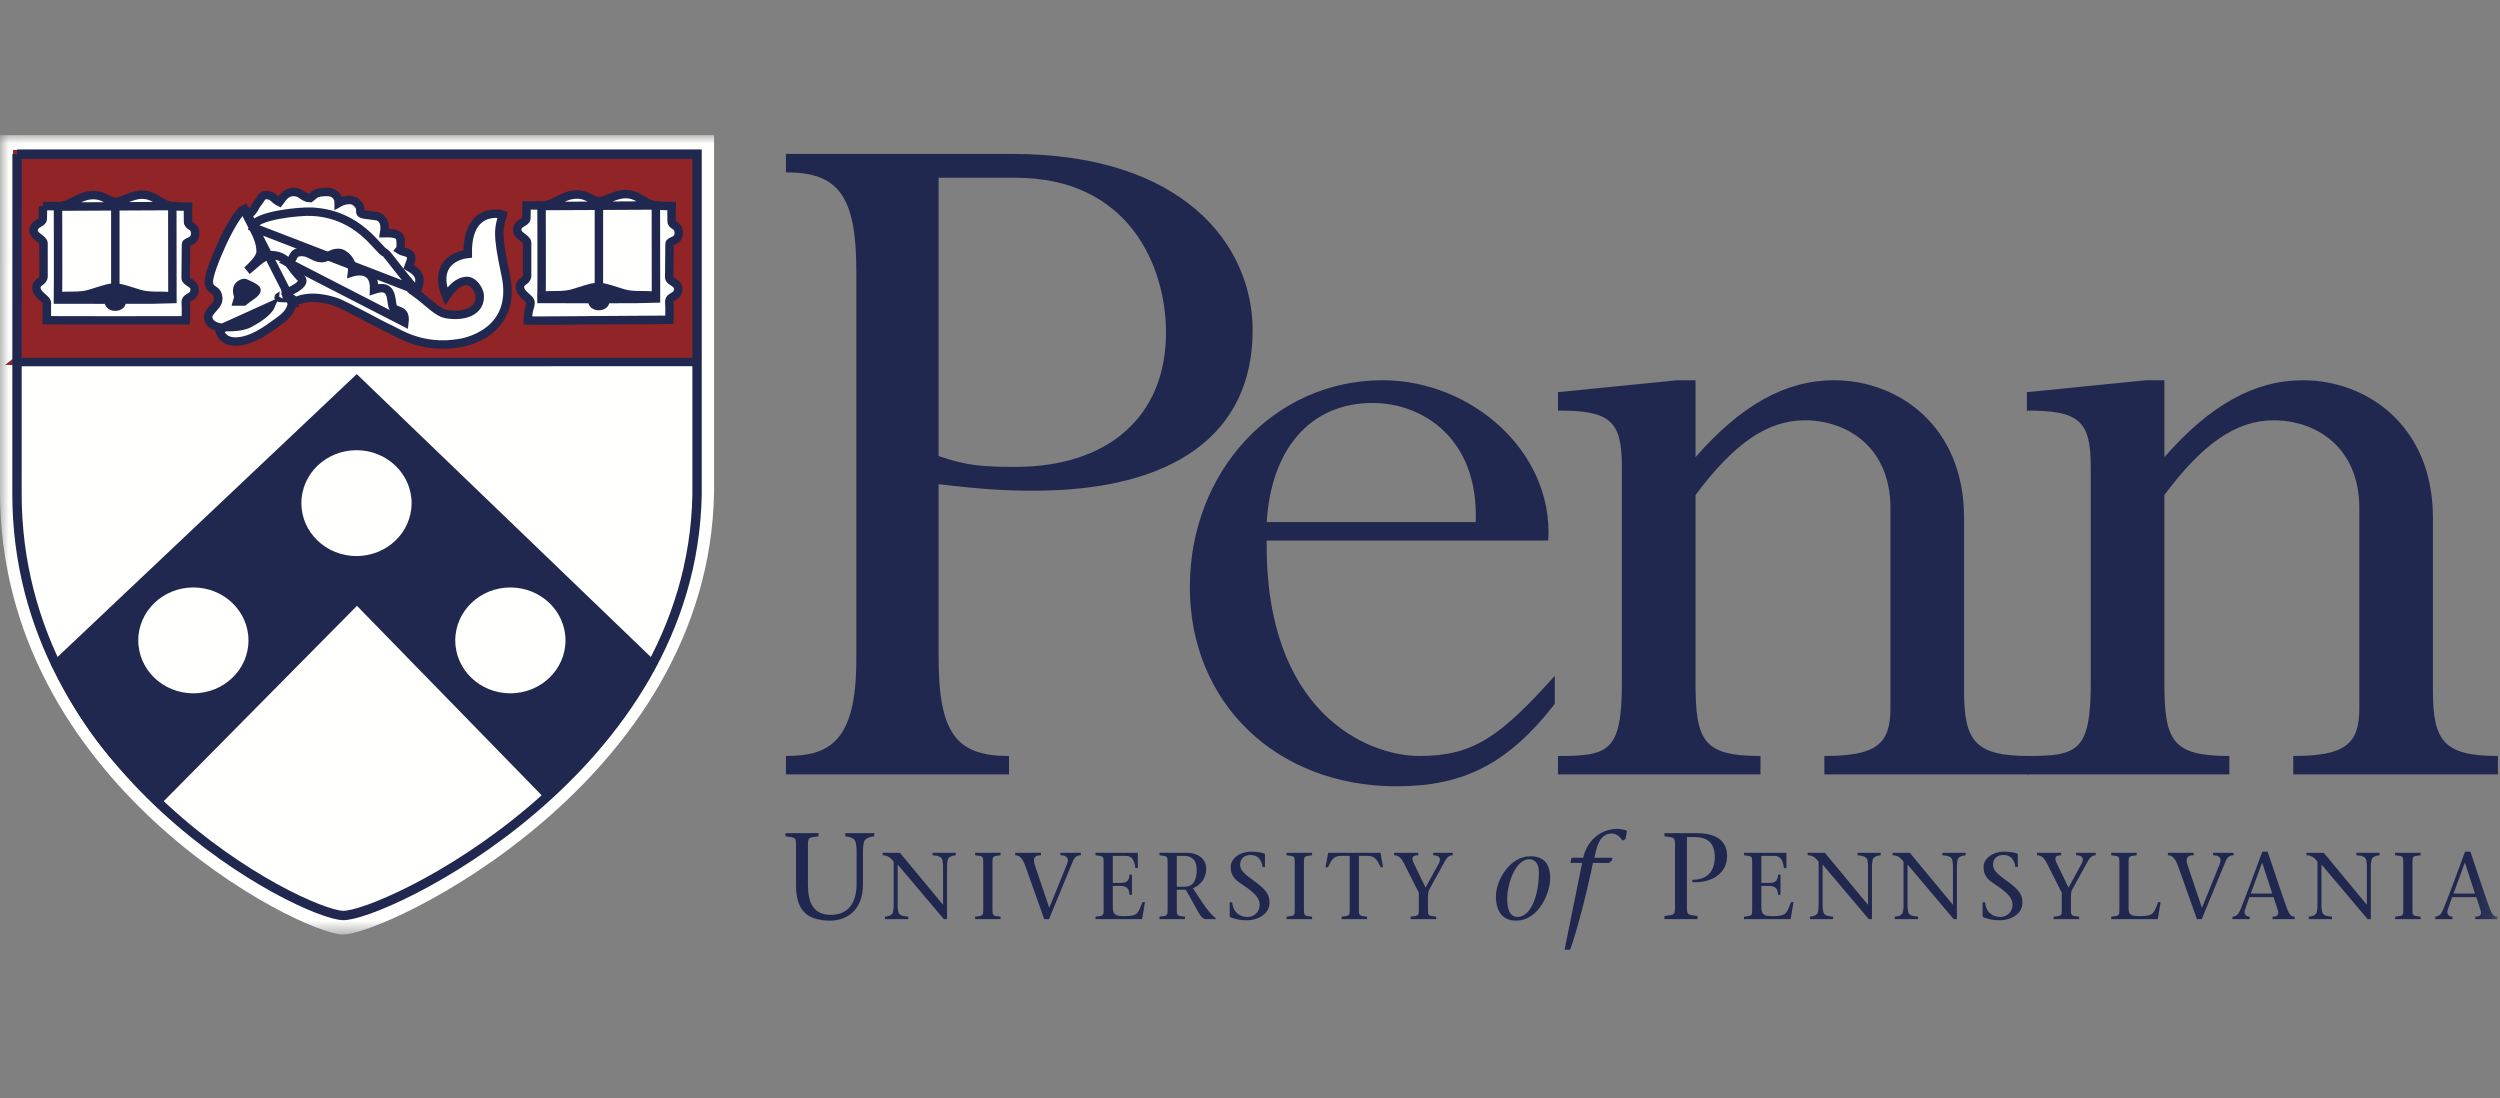 <svg xmlns="http://www.w3.org/2000/svg" xmlns:xlink="http://www.w3.org/1999/xlink" width="148" height="65" viewBox="0 0 148 65">
    <rect x="0" y="0" width="148" height="65" fill="#808080" stroke="none"/>
    <defs>
        <path id="9tt6ua1xra" d="M0.033 -0.001L147.845 -0.001 147.845 47.325 0.033 47.325z"/>
    </defs>
    <g fill="none" fill-rule="evenodd">
        <g>
            <g>
                <g>
                    <g>
                        <path fill="#21284F" d="M55.566 18.997c1.667.577 2.628.642 4.551.642 5.45 0 8.91-2.95 8.91-7.95 0-3.91-2.179-9.166-8.91-9.166h-4.551v16.474zm0 11.924c0 4.551 1.09 5.833 4.167 5.833v1.09H46.527v-1.09c2.565 0 4.167-.833 4.167-5.705V8.036c0-4.488-1.09-5.834-4.167-5.834v-1.09h13.398c10.129 0 14.231 5.385 14.231 10.45 0 6.09-4.615 9.487-12.949 9.487-1.602 0-2.949-.065-5.641-.385v10.257zM87.362 22.908c.192-5-3.205-7.052-6.09-7.052-3.782 0-6.026 2.82-6.283 7.052h12.373zm-12.373 1.09c-.128 10.193 5.963 12.756 9.04 12.756 3.14 0 4.743-1.089 8.013-4.744v1.667c-2.756 3.526-5.385 4.872-9.36 4.872-7.116 0-12.243-4.935-12.243-11.795 0-6.859 5-12.244 11.41-12.244 5.257 0 10.129 4.231 9.808 9.488H74.99zM116.272 32.908c0 2.948.642 3.846 3.847 3.846v1.09h-12.116v-1.09c3.077 0 3.91-.705 3.91-2.82v-11.86c0-3.654-2.628-5.192-5.064-5.192-2.243 0-4.23 1.41-6.474 4.423v11.09c0 3.461.448 4.36 3.846 4.36v1.09H92.233v-1.09c3.014 0 3.783-.257 3.783-4.36V19.64c0-2.757-.706-3.334-3.783-3.334v-1.09l7.052-.705h1.09v4.552c2.692-3.077 5.32-4.552 8.205-4.552 3.783 0 7.692 2.692 7.692 8.141v10.257" transform="translate(-317 -2002) translate(303 1909) translate(14 93) translate(0 8)"/>
                        <path fill="#21284F" d="M144.03 32.908c0 2.948.64 3.846 3.846 3.846v1.09h-12.115v-1.09c3.076 0 3.909-.705 3.909-2.82v-11.86c0-3.654-2.628-5.192-5.063-5.192-2.245 0-4.231 1.41-6.476 4.423v11.09c0 3.461.45 4.36 3.847 4.36v1.09H119.99v-1.09c3.013 0 3.783-.257 3.783-4.36V19.64c0-2.757-.705-3.334-3.783-3.334v-1.09l7.052-.705h1.09v4.552c2.692-3.077 5.32-4.552 8.205-4.552 3.782 0 7.693 2.692 7.693 8.141v10.257M47.83 44.363c0 1.018.276 1.796 1.36 1.796.996 0 1.52-.67 1.52-1.833v-2.021c0-.153-.03-.276-.044-.393-.036-.262-.283-.364-.625-.4v-.189h1.716v.19c-.349.035-.589.137-.625.399-.015.117-.044.24-.044.393v2.05c0 1.564-.996 2.146-1.934 2.146-1.55 0-2.03-.786-2.03-2.101v-2.168c0-.676.03-.64-.625-.72v-.189h1.956v.19c-.654.08-.625.043-.625.72v2.13M55.874 46.413c-.892-1.054-1.817-2.16-2.732-3.236v2.48c0 .117.022.212.033.302.029.202.22.281.59.308v.146H52.39v-.146c.27-.027.454-.106.482-.308.012-.09.034-.185.034-.302v-2.644c-.157-.202-.331-.381-.65-.381v-.147h1.02c.837 1.016 1.706 2.05 2.542 3.065h.011v-2.306c0-.118-.022-.214-.033-.303-.028-.203-.219-.281-.59-.31v-.146h1.375v.147c-.263.028-.454.106-.482.309-.011.09-.034.185-.034.303v3.17h-.19M58.753 45.712c0 .522-.022.493.482.555v.146h-1.509v-.146c.505-.062.483-.033.483-.555v-2.525c0-.521.022-.494-.483-.555v-.147h1.51v.147c-.505.061-.483.034-.483.555v2.525M61.626 42.632c-.309 0-.533.09-.348.628.219.662.544 1.627.837 2.48.358-.858.7-1.722 1.049-2.581.14-.353-.006-.527-.388-.527v-.147h1.213v.147c-.163 0-.348.056-.467.337-.47 1.15-.947 2.295-1.42 3.444h-.285c-.342-.97-.724-2.053-1.066-3.007-.208-.6-.382-.774-.65-.774v-.147h1.525v.147M64.853 46.267c.505-.062.482-.033.482-.555v-2.525c0-.521.023-.494-.482-.555v-.147h2.508v.904h-.146c-.056-.415-.168-.723-.572-.723h-.764v1.604h.472c.354 0 .505-.14.516-.489h.146v1.196h-.146c-.01-.33-.14-.528-.516-.528h-.472v1.27c0 .476.22.515.724.515.814 0 .775-.23 1.033-.83h.146l-.169 1.01h-2.76v-.147M69.667 44.495h.466c.488 0 .713-.37.713-1.005 0-.612-.337-.824-.747-.824h-.432v1.83zm-1.027-2.01h1.633c.567 0 1.133.299 1.133.954 0 .579-.353.977-.785 1.146l.55.835c.28.41.595.803.79.92v.073h-.577c-.33 0-.51-.611-1.19-1.74h-.527v1.039c0 .522-.022.493.483.555v.146h-1.51v-.146c.505-.062.483-.033.483-.555v-2.525c0-.521.022-.494-.483-.555v-.147zM74.74 43.321c-.045-.392-.258-.706-.707-.706-.326 0-.617.169-.617.583 0 .393.392.629.954 1.05.594.443.785.729.785 1.195 0 .668-.684 1.038-1.358 1.038-.359 0-.667-.068-.959-.18-.023-.01-.04-.034-.04-.078v-.808h.147c.061.623.47.87.903.87.399 0 .723-.304.723-.713 0-.364-.196-.662-1.038-1.217-.302-.203-.678-.422-.678-1.034 0-.504.56-.903 1.206-.903.241 0 .561.029.785.107.034.011.04.033.04.061v.735h-.145M77.192 45.712c0 .522-.022.493.483.555v.146h-1.51v-.146c.506-.062.483-.033.483-.555v-2.525c0-.521.023-.494-.483-.555v-.147h1.51v.147c-.505.061-.483.034-.483.555v2.525M80.447 45.712c0 .522-.023.493.483.555v.146h-1.51v-.146c.505-.062.482-.033.482-.555v-3.046h-.504c-.489 0-.601.308-.786.678h-.141l.152-.859h3.103l.152.859h-.14c-.186-.37-.298-.678-.786-.678h-.505v3.046M83.51 46.267c.505-.062.484-.033.484-.555v-.864l-.866-1.712c-.185-.365-.342-.504-.6-.504v-.147h1.431v.147c-.425 0-.387.213-.247.504l.68 1.409.774-1.409c.19-.342.011-.504-.32-.504v-.147h1.156v.147c-.157 0-.309.072-.46.342l-.936 1.7c-.057.112-.07.27-.07.41v.628c0 .522-.02.493.484.555v.146h-1.51v-.146M91.102 43.65c0-.756-.458-.785-.574-.785-.786 0-1.302 1.41-1.302 2.356 0 .379.066 1.061.604 1.061.83 0 1.272-1.367 1.272-2.631zm-2.545 1.419c0-.953.822-2.378 2.036-2.378.968 0 1.178.654 1.178 1.308 0 .8-.64 2.502-2.029 2.502-.93 0-1.185-.749-1.185-1.432zM95.43 42.93l-.175.154h-.952c-.357 1.73-.94 4.035-1.353 5.14h-.328l1.04-5.14h-.69l.065-.306h.684c.385-1.55 1.665-1.71 1.97-1.71.167 0 .517.03.626.131l-.088.48-.181.088c-.102-.196-.335-.422-.64-.422-.436 0-.763.298-.94 1.083l-.078.35h1.069l-.03.153M99.866 45.505c0 .676-.03.64.625.72v.188h-1.957v-.188c.655-.08.626-.044.626-.72v-3.273c0-.676.03-.64-.626-.72v-.189h1.906c1.207 0 1.804.48 1.804 1.353 0 1.047-.945 1.614-2.059 1.548v-.144c.91.013 1.33-.531 1.33-1.331 0-.816-.391-1.193-1.206-1.193h-.443v3.95M103.246 46.267c.506-.062.483-.033.483-.555v-2.525c0-.521.023-.494-.483-.555v-.147h2.509v.904h-.147c-.056-.415-.168-.723-.571-.723h-.764v1.604h.472c.353 0 .505-.14.516-.489h.146v1.196h-.146c-.01-.33-.141-.528-.516-.528h-.472v1.27c0 .476.219.515.724.515.814 0 .775-.23 1.033-.83h.146l-.17 1.01h-2.76v-.147M110.63 46.413c-.892-1.054-1.817-2.16-2.732-3.236v2.48c0 .117.023.212.034.302.028.202.218.281.589.308v.146h-1.374v-.146c.268-.027.453-.106.482-.308.011-.09.033-.185.033-.302v-2.644c-.157-.202-.33-.381-.65-.381v-.147h1.02c.837 1.016 1.706 2.05 2.542 3.065h.012v-2.306c0-.118-.022-.214-.033-.303-.029-.203-.219-.281-.59-.31v-.146h1.375v.147c-.264.028-.455.106-.482.309-.012.09-.035.185-.035.303v3.17h-.19M115.658 46.413c-.891-1.054-1.817-2.16-2.732-3.236v2.48c0 .117.022.212.033.302.029.202.219.281.59.308v.146h-1.374v-.146c.268-.027.453-.106.481-.308.012-.09.034-.185.034-.302v-2.644c-.157-.202-.33-.381-.65-.381v-.147h1.02c.837 1.016 1.707 2.05 2.542 3.065h.012v-2.306c0-.118-.023-.214-.034-.303-.027-.203-.218-.281-.59-.31v-.146h1.375v.147c-.263.028-.454.106-.482.309-.011.09-.034.185-.034.303v3.17h-.19M119.311 43.321c-.044-.392-.257-.706-.707-.706-.324 0-.617.169-.617.583 0 .393.393.629.954 1.05.595.443.786.729.786 1.195 0 .668-.685 1.038-1.357 1.038-.36 0-.668-.068-.961-.18-.022-.01-.039-.034-.039-.078v-.808h.146c.062.623.471.87.903.87.398 0 .724-.304.724-.713 0-.364-.195-.662-1.038-1.217-.303-.203-.679-.422-.679-1.034 0-.504.561-.903 1.206-.903.242 0 .562.029.786.107.034.011.04.033.04.061v.735h-.147M121.573 46.267c.505-.062.483-.033.483-.555v-.864l-.865-1.712c-.185-.365-.342-.504-.6-.504v-.147h1.43v.147c-.425 0-.387.213-.246.504l.68 1.409.773-1.409c.19-.342.012-.504-.32-.504v-.147h1.157v.147c-.158 0-.31.072-.46.342l-.937 1.7c-.057.112-.068.27-.068.41v.628c0 .522-.023.493.482.555v.146h-1.51v-.146M124.984 46.267c.506-.062.483-.033.483-.555v-2.525c0-.521.023-.494-.483-.555v-.147h1.51v.147c-.505.061-.482.034-.482.555v2.615c0 .393.218.432.718.432.813 0 .78-.23 1.038-.83h.14l-.168 1.01h-2.756v-.147M129.867 42.632c-.309 0-.534.09-.349.628.22.662.545 1.627.837 2.48.358-.858.701-1.722 1.049-2.581.14-.353-.005-.527-.387-.527v-.147h1.212v.147c-.162 0-.348.056-.465.337-.472 1.15-.949 2.295-1.42 3.444h-.286c-.343-.97-.725-2.053-1.067-3.007-.208-.6-.381-.774-.65-.774v-.147h1.526v.147M134.519 44.899l-.596-1.824h-.01l-.668 1.824h1.274zm-1.359.213l-.258.751c-.073.22.034.404.28.404v.146h-1.02v-.146c.152 0 .314-.095.404-.28.242-.494.897-2.329 1.363-3.569h.315c.381 1.129.954 2.857 1.144 3.356.123.315.214.493.455.493v.146h-1.308v-.146c.354 0 .388-.185.298-.432l-.242-.723h-1.43zM140.164 46.413c-.892-1.054-1.819-2.16-2.733-3.236v2.48c0 .117.022.212.034.302.028.202.218.281.589.308v.146h-1.375v-.146c.27-.027.454-.106.483-.308.01-.09.033-.185.033-.302v-2.644c-.157-.202-.331-.381-.65-.381v-.147h1.02c.836 1.016 1.707 2.05 2.542 3.065h.011v-2.306c0-.118-.021-.214-.034-.303-.027-.203-.218-.281-.588-.31v-.146h1.375v.147c-.264.028-.455.106-.483.309-.01.09-.034.185-.034.303v3.17h-.19M142.817 45.712c0 .522-.021.493.483.555v.146h-1.509v-.146c.505-.062.483-.033.483-.555v-2.525c0-.521.022-.494-.483-.555v-.147h1.509v.147c-.504.061-.483.034-.483.555v2.525" transform="translate(-317 -2002) translate(303 1909) translate(14 93) translate(0 8)"/>
                        <g transform="translate(-317 -2002) translate(303 1909) translate(14 93) translate(0 8)">
                            <mask id="lqselr437b" fill="#fff">
                                <use xlink:href="#9tt6ua1xra"/>
                            </mask>
                            <path fill="#21284F" d="M146.521 44.899l-.595-1.824h-.011l-.667 1.824h1.273zm-1.357.213l-.26.751c-.072.22.034.404.282.404v.146h-1.022v-.146c.152 0 .314-.095.404-.28.241-.494.898-2.329 1.364-3.569h.314c.382 1.129.954 2.857 1.145 3.356.124.315.213.493.454.493v.146h-1.307v-.146c.353 0 .387-.185.297-.432l-.24-.723h-1.431z" mask="url(#lqselr437b)"/>
                            <path fill="#FFFFFE" d="M.004-.001h42.269v21.13c-.286 17.224-19.588 26.278-22.016 26.195C17.73 47.237-.053 38.379 0 21.04L.004 0" mask="url(#lqselr437b)"/>
                        </g>
                        <path fill="#FFFFFE" d="M1.024 1.122H41.28v20.125C41.007 37.65 22.624 46.273 20.31 46.194 17.906 46.112.97 37.674 1.02 21.16l.004-20.04" transform="translate(-317 -2002) translate(303 1909) translate(14 93) translate(0 8)"/>
                        <path fill="#902426" d="M1.02 13.352c.059.058.002-12.227.002-12.227H41.25v12.228H1.019" transform="translate(-317 -2002) translate(303 1909) translate(14 93) translate(0 8)"/>
                        <path stroke="#902426" stroke-width=".5" d="M1.02 13.352c.059.058.002-12.227.002-12.227H41.25v12.228H1.019z" transform="translate(-317 -2002) translate(303 1909) translate(14 93) translate(0 8)"/>
                        <path fill="#21284F" d="M3.274 31.252c1.547 3.253 3.46 5.872 6.145 8.1l11.714-11.843 11.275 11.564c2.324-2.125 4.588-4.698 6.21-7.747L21.119 14.492 3.354 31.287l-.08-.035" transform="translate(-317 -2002) translate(303 1909) translate(14 93) translate(0 8)"/>
                        <path stroke="#21284F" stroke-width=".5" d="M3.274 31.252c1.547 3.253 3.46 5.872 6.145 8.1l11.714-11.843 11.275 11.564c2.324-2.125 4.588-4.698 6.21-7.747L21.119 14.492 3.354 31.287l-.08-.035zM1.02 13.435L41.247 13.43" transform="translate(-317 -2002) translate(303 1909) translate(14 93) translate(0 8)"/>
                        <path fill="#FFFFFE" d="M31.17 4.164h1.095c.802-.184 1.094-.649 1.917-.649.592 0 .871.393 1.306.393.367 0 .932-.419 1.55-.419.634 0 .946.38 1.362.557.367.157.85.149 1.36.149-.015.367 0 .585 0 .892 0 .315.421.19.421.702 0 .537-.544.432-.544.648l-.02 1.998c.027.25.53.282.53.662 0 .563-.56.368-.523.812.026.328 0 1.022 0 1.022-1.082 0-8.037.064-8.377.05.02-.74.135-.695.16-1.052.021-.288-.625-.465-.625-.95 0-.334.388-.315.422-.629V6.358c-.02-.262-.606-.393-.586-.766.025-.446.545-.39.545-.688 0-.13.013-.616.007-.74" transform="translate(-317 -2002) translate(303 1909) translate(14 93) translate(0 8)"/>
                        <path stroke="#21284F" stroke-width=".5" d="M31.17 4.164h1.095c.802-.184 1.094-.649 1.917-.649.592 0 .871.393 1.306.393.367 0 .932-.419 1.55-.419.634 0 .946.38 1.362.557.367.157.85.149 1.36.149-.015.367 0 .585 0 .892 0 .315.421.19.421.702 0 .537-.544.432-.544.648l-.02 1.998c.027.25.53.282.53.662 0 .563-.56.368-.523.812.026.328 0 1.022 0 1.022-1.082 0-8.037.064-8.377.05.02-.74.135-.695.16-1.052.021-.288-.625-.465-.625-.95 0-.334.388-.315.422-.629V6.358c-.02-.262-.606-.393-.586-.766.025-.446.545-.39.545-.688 0-.13.013-.616.007-.74zm.89.033s.014 4.455 0 5.503c0 0 6.489.013 6.774-.013 0-1.186-.006-5.523-.006-5.523l-6.767.033zm3.395-.275v5.79-5.79z" transform="translate(-317 -2002) translate(303 1909) translate(14 93) translate(0 8)"/>
                        <path fill="#21284F" d="M35.557 8.999c.285.013.81.205 1.32.36.658.2 1.358.06 1.876.164.163.033-3.196.059-3.196.059.013-.649 0-.583 0-.583" transform="translate(-317 -2002) translate(303 1909) translate(14 93) translate(0 8)"/>
                        <path stroke="#21284F" stroke-width=".5" d="M35.557 8.999c.285.013.81.205 1.32.36.658.2 1.358.06 1.876.164.163.033-3.196.059-3.196.059.013-.649 0-.583 0-.583z" transform="translate(-317 -2002) translate(303 1909) translate(14 93) translate(0 8)"/>
                        <path fill="#21284F" d="M35.073 9.857c0-.145.17-.262.378-.262.209 0 .377.117.377.262 0 .144-.168.262-.377.262s-.378-.118-.378-.262" transform="translate(-317 -2002) translate(303 1909) translate(14 93) translate(0 8)"/>
                        <path stroke="#21284F" stroke-width=".5" d="M35.073 9.857c0-.145.17-.262.378-.262.209 0 .377.117.377.262 0 .144-.168.262-.377.262s-.378-.118-.378-.262z" transform="translate(-317 -2002) translate(303 1909) translate(14 93) translate(0 8)"/>
                        <path fill="#21284F" d="M35.266 8.999c-.286.013-.81.205-1.32.36-.66.2-1.359.06-1.877.164-.163.033 3.197.059 3.197.059-.014-.649 0-.583 0-.583" transform="translate(-317 -2002) translate(303 1909) translate(14 93) translate(0 8)"/>
                        <path stroke="#21284F" stroke-width=".5" d="M35.266 8.999c-.286.013-.81.205-1.32.36-.66.2-1.359.06-1.877.164-.163.033 3.197.059 3.197.059-.014-.649 0-.583 0-.583z" transform="translate(-317 -2002) translate(303 1909) translate(14 93) translate(0 8)"/>
                        <path fill="#FFFFFE" d="M12.974 11.514c.109.426.429.707.952.707.973 0 1.911-.72 2.476-1.126.442-.315.897-.649.897-1.337l-.081.262s.762-.76 2.638-.157c.522.168 2.755 1.422 3.238 1.625.415.177 1.87 1.22 4.142.818 0 0 3.47-.478 2.695-4.05-.554-2.555-.383-2.736-.171-3.555-.082-.04-2.122-.498-2.068 2.332-.885.092-2.014.76-1.279 2.516.3-.446.7-.917 1.251-.917.347 0 .713.498.735.864.055.891-.843 1.284-1.959 1.1-.565-.092-1.086-.719-1.865-1.283.136-.065.26-.524.26-.708 0-.452-.387-.661-.652-.812.054-.157.162-.367.162-.524 0-.36-.51-.334-.707-.472.082-.11.082-.046.082-.21 0-.524.081-.812-.98-.786.09-.517-.02-.851-.38-.996l-.79-.104c-.489-.092 0-.255-.453-.69-.403-.39-1.066 0-1.066 0 0-.36-.249-.647-.684-.647-.231 0-.517.02-.68.105l-.326.262c-.409 0-.51-.367-.98-.367s-.66.367-.843.603c-.32-.15-.36-.42-.789-.42-.252 0-.327.27-.435.394-.279.308-.26.627-.695.784l-.162-.284-.014-.055c-.64.308-2.082 3.597-2.082 4.271 0 .643.559.361.559 1.049 0 .406-.599.701-.599 1.048 0 .44.51.655.952.655l-.299.105" transform="translate(-317 -2002) translate(303 1909) translate(14 93) translate(0 8)"/>
                        <path stroke="#21284F" stroke-width=".5" d="M12.974 11.514c.109.426.429.707.952.707.973 0 1.911-.72 2.476-1.126.442-.315.897-.649.897-1.337l-.081.262s.762-.76 2.638-.157c.522.168 2.755 1.422 3.238 1.625.415.177 1.87 1.22 4.142.818 0 0 3.47-.478 2.695-4.05-.554-2.555-.383-2.736-.171-3.555-.082-.04-2.122-.498-2.068 2.332-.885.092-2.014.76-1.279 2.516.3-.446.7-.917 1.251-.917.347 0 .713.498.735.864.055.891-.843 1.284-1.959 1.1-.565-.092-1.086-.719-1.865-1.283.136-.065.26-.524.26-.708 0-.452-.387-.661-.652-.812.054-.157.162-.367.162-.524 0-.36-.51-.334-.707-.472.082-.11.082-.046.082-.21 0-.524.081-.812-.98-.786.09-.517-.02-.851-.38-.996l-.79-.104c-.489-.092 0-.255-.453-.69-.403-.39-1.066 0-1.066 0 0-.36-.249-.647-.684-.647-.231 0-.517.02-.68.105l-.326.262c-.409 0-.51-.367-.98-.367s-.66.367-.843.603c-.32-.15-.36-.42-.789-.42-.252 0-.327.27-.435.394-.279.308-.26.627-.695.784l-.162-.284-.014-.055c-.64.308-2.082 3.597-2.082 4.271 0 .643.559.361.559 1.049 0 .406-.599.701-.599 1.048 0 .44.51.655.952.655l-.299.105z" transform="translate(-317 -2002) translate(303 1909) translate(14 93) translate(0 8)"/>
                        <path fill="#21284F" d="M14.477 8.751s.708.273.708.42c0 .198-.458.419-.762.68h-.381c.136-.445 0-.283 0-.68 0-.3.316-.42.435-.42" transform="translate(-317 -2002) translate(303 1909) translate(14 93) translate(0 8)"/>
                        <path stroke="#21284F" stroke-width=".5" d="M14.477 8.751s.708.273.708.42c0 .198-.458.419-.762.68h-.381c.136-.445 0-.283 0-.68 0-.3.316-.42.435-.42zm2.585-1.206c.367-.177.196-.628.788-.628.524 0 .722.366 1.197.366.32 0 .544-.314.98-.314.387 0 .898.524.816 1.153 0 0 1.36-.446 1.305 1.022 1.089-.367.98.53 1.089.97.109.418.816.078.707.969l-6.882-3.538z" transform="translate(-317 -2002) translate(303 1909) translate(14 93) translate(0 8)"/>
                        <path fill="#FFFFFE" d="M2.543 4.2h1.094c.802-.184 1.095-.65 1.918-.65.592 0 .87.394 1.306.394.367 0 .932-.42 1.55-.42.633 0 .946.38 1.36.557.368.157.851.15 1.361.15-.014.366 0 .584 0 .892 0 .315.421.19.421.7 0 .538-.543.433-.543.65l-.02 1.998c.026.248.53.281.53.661 0 .564-.56.369-.524.812.027.328 0 1.022 0 1.022-1.082 0-7.89.007-8.23-.006.022-.74-.011-.639.014-.996.02-.288-.625-.465-.625-.95 0-.334.388-.314.421-.628V6.394c-.02-.262-.605-.393-.585-.767.024-.446.544-.389.544-.688 0-.13.014-.615.008-.74" transform="translate(-317 -2002) translate(303 1909) translate(14 93) translate(0 8)"/>
                        <path stroke="#21284F" stroke-width=".5" d="M2.543 4.2h1.094c.802-.184 1.095-.65 1.918-.65.592 0 .87.394 1.306.394.367 0 .932-.42 1.55-.42.633 0 .946.38 1.36.557.368.157.851.15 1.361.15-.014.366 0 .584 0 .892 0 .315.421.19.421.7 0 .538-.543.433-.543.65l-.02 1.998c.026.248.53.281.53.661 0 .564-.56.369-.524.812.027.328 0 1.022 0 1.022-1.082 0-7.89.007-8.23-.006.022-.74-.011-.639.014-.996.02-.288-.625-.465-.625-.95 0-.334.388-.314.421-.628V6.394c-.02-.262-.605-.393-.585-.767.024-.446.544-.389.544-.688 0-.13.014-.615.008-.74zm.89.032s.014 4.455 0 5.503c0 0 6.489.013 6.774-.014 0-1.185-.007-5.522-.007-5.522l-6.767.033zm3.394-.275v5.791-5.791z" transform="translate(-317 -2002) translate(303 1909) translate(14 93) translate(0 8)"/>
                        <path fill="#21284F" d="M6.929 9.034c.286.013.81.206 1.32.36.659.2 1.359.06 1.877.164.163.033-3.197.06-3.197.06.014-.65 0-.584 0-.584" transform="translate(-317 -2002) translate(303 1909) translate(14 93) translate(0 8)"/>
                        <path stroke="#21284F" stroke-width=".5" d="M6.929 9.034c.286.013.81.206 1.32.36.659.2 1.359.06 1.877.164.163.033-3.197.06-3.197.06.014-.65 0-.584 0-.584z" transform="translate(-317 -2002) translate(303 1909) translate(14 93) translate(0 8)"/>
                        <path fill="#21284F" d="M6.446 9.892c0-.145.17-.262.378-.262s.377.117.377.262c0 .145-.169.262-.377.262-.209 0-.378-.117-.378-.262" transform="translate(-317 -2002) translate(303 1909) translate(14 93) translate(0 8)"/>
                        <path stroke="#21284F" stroke-width=".5" d="M6.446 9.892c0-.145.17-.262.378-.262s.377.117.377.262c0 .145-.169.262-.377.262-.209 0-.378-.117-.378-.262z" transform="translate(-317 -2002) translate(303 1909) translate(14 93) translate(0 8)"/>
                        <path fill="#21284F" d="M6.638 9.034c-.285.013-.81.206-1.319.36-.66.2-1.359.06-1.877.164-.163.033 3.196.06 3.196.06-.013-.65 0-.584 0-.584" transform="translate(-317 -2002) translate(303 1909) translate(14 93) translate(0 8)"/>
                        <path stroke="#21284F" stroke-width=".5" d="M6.638 9.034c-.285.013-.81.206-1.319.36-.66.2-1.359.06-1.877.164-.163.033 3.196.06 3.196.06-.013-.65 0-.584 0-.584z" transform="translate(-317 -2002) translate(303 1909) translate(14 93) translate(0 8)"/>
                        <path fill="#FFFFFE" d="M7.936 29.912c0-1.868 1.572-3.385 3.512-3.385s3.512 1.517 3.512 3.385c0 1.869-1.572 3.382-3.512 3.382s-3.512-1.513-3.512-3.382" transform="translate(-317 -2002) translate(303 1909) translate(14 93) translate(0 8)"/>
                        <path stroke="#21284F" stroke-width=".5" d="M7.936 29.912c0-1.868 1.572-3.385 3.512-3.385s3.512 1.517 3.512 3.385c0 1.869-1.572 3.382-3.512 3.382s-3.512-1.513-3.512-3.382z" transform="translate(-317 -2002) translate(303 1909) translate(14 93) translate(0 8)"/>
                        <path fill="#FFFFFE" d="M17.592 21.785c0-1.868 1.573-3.383 3.512-3.383 1.94 0 3.512 1.515 3.512 3.383 0 1.87-1.572 3.383-3.512 3.383s-3.512-1.513-3.512-3.383" transform="translate(-317 -2002) translate(303 1909) translate(14 93) translate(0 8)"/>
                        <path stroke="#21284F" stroke-width=".5" d="M17.592 21.785c0-1.868 1.573-3.383 3.512-3.383 1.94 0 3.512 1.515 3.512 3.383 0 1.87-1.572 3.383-3.512 3.383s-3.512-1.513-3.512-3.383z" transform="translate(-317 -2002) translate(303 1909) translate(14 93) translate(0 8)"/>
                        <path fill="#FFFFFE" d="M26.702 29.912c0-1.868 1.573-3.385 3.513-3.385s3.512 1.517 3.512 3.385c0 1.869-1.573 3.382-3.512 3.382-1.94 0-3.513-1.513-3.513-3.382" transform="translate(-317 -2002) translate(303 1909) translate(14 93) translate(0 8)"/>
                        <g stroke="#21284F">
                            <path stroke-width=".5" d="M26.148 28.803c0-1.868 1.572-3.384 3.512-3.384s3.513 1.516 3.513 3.384c0 1.869-1.573 3.382-3.513 3.382s-3.512-1.513-3.512-3.382zM24.072 8.066c-.897-.989-1.689-2.148-1.825-2.206-.442-.183-1.496-2.28-4.325-2.437-.719-.04-3.425.223-3.517.915l9.667 3.728zm-7.31.761c.011-.067.017-.14.017-.215 0-.113-.663-.05-.82-.096-.11-.033.291-.193.222-.193.408-.157 1.453-.617 1.088-.969-.354-.34-.565-.701-.762-.917-.265-.289-.578-.446-1.061-.446-.415 0-1.087.72-1.366.916.204-.197.795-.707.795-1.126 0-.943-.755-1.762-.952-2.542l2.84 5.588zm-4.066 1.435c.748 0 1.17-.052 1.523-.236.388-.203 1.088-.642 1.252-1.021l-2.775 1.257z" transform="translate(-317 -2002) translate(303 1909) translate(14 93) translate(0 8) translate(.554 1.109)"/>
                            <path stroke-width=".554" d="M.456.017h40.256V20.14c-.273 16.404-18.655 25.026-20.968 24.947C17.34 45.006.402 36.57.452 20.056L.456.016z" transform="translate(-317 -2002) translate(303 1909) translate(14 93) translate(0 8) translate(.554 1.109)"/>
                        </g>
                    </g>
                    <path d="M0 0H148V65H0z" transform="translate(-317 -2002) translate(303 1909) translate(14 93)"/>
                </g>
            </g>
        </g>
    </g>
</svg>
